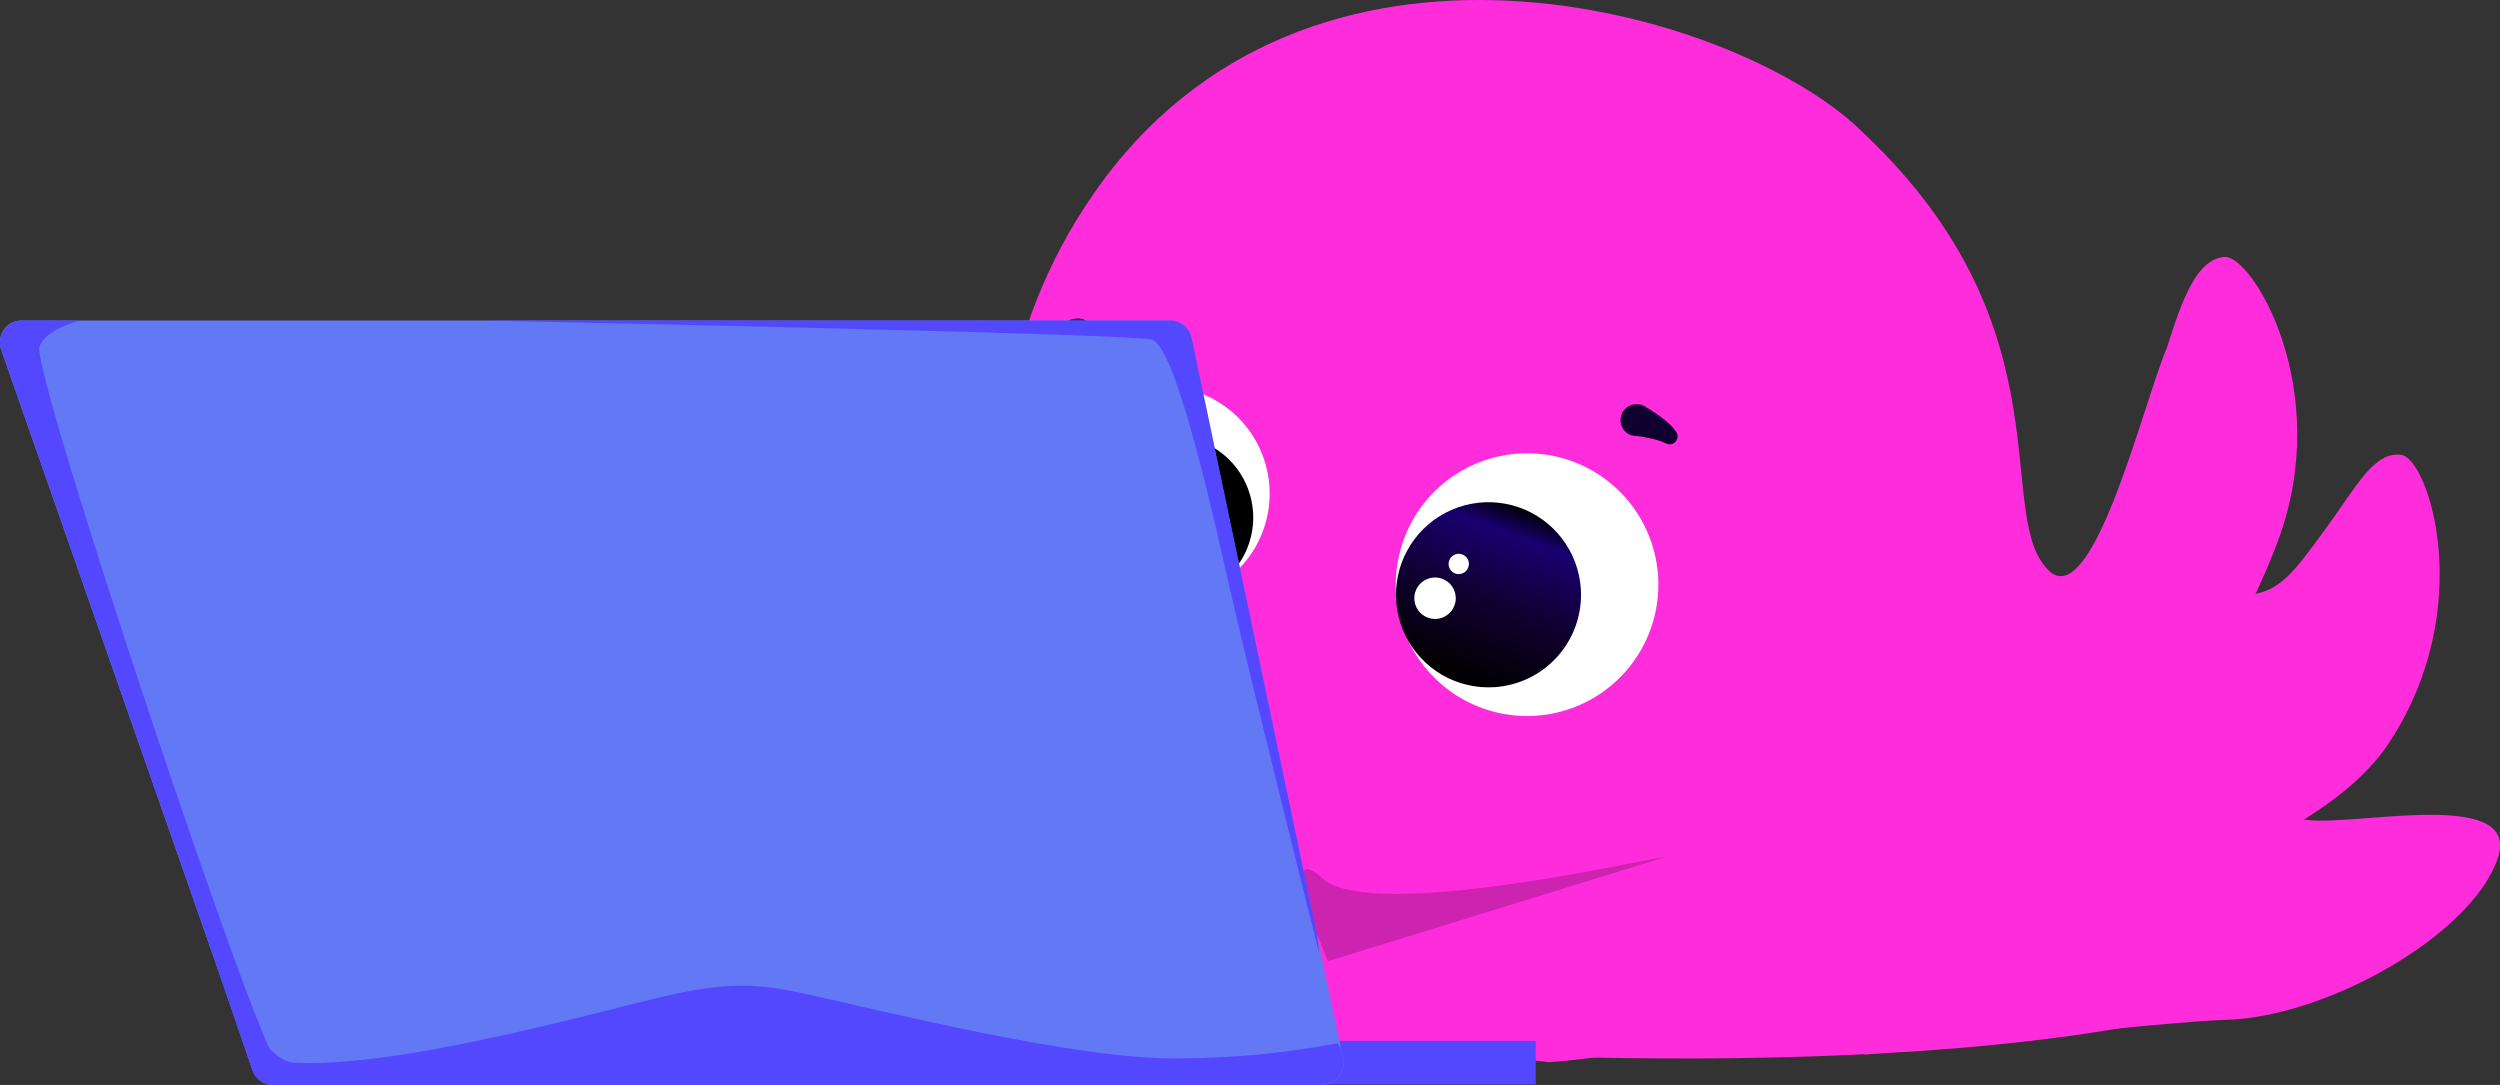 <svg width="1007" height="437" viewBox="0 0 1007 437" fill="none" xmlns="http://www.w3.org/2000/svg">
    <rect x="0" y="0" width="1007" height="437" fill="#333333" stroke="none"/>
    <g clip-path="url(#clip0_2837_17)">
        <path
            d="M826.141 230.629C801.63 209.741 835.174 133.598 751.147 54.113C704.019 6.085 533.028 -46.622 444.422 72.592C361.926 184.174 420.329 323.315 456.169 367.638C507.334 411.322 564.373 420.443 623.569 427.851C769.255 418.187 819.738 296.202 826.141 230.629Z"
            fill="#FF2CDC" />
        <path
            d="M780.125 379.419C794.712 377.247 926.271 353.532 962.126 299.475C997.98 245.417 978.355 184.885 967.275 183.241C956.196 181.598 949.181 196.108 936.376 213.501C922.207 232.787 916.723 241.602 896.68 239.457C896.708 239.457 753.415 310.545 780.125 379.419Z"
            fill="#FF2CDC" />
        <path
            d="M822.551 362.542C836.261 357.098 894.928 278.671 917.573 217.832C940.219 156.993 907.148 102.559 895.999 103.492C884.851 104.425 879.074 120.314 872.839 140.032C863.458 162.048 843.777 243.872 826.142 230.629C826.142 230.629 718.412 274.883 822.551 362.542Z"
            fill="#FF2CDC" />
        <path
            d="M861.829 310.754C861.829 310.754 910.419 324.052 926.273 329.623C940.985 334.817 1016.56 315.335 1006.05 345.887C995.546 376.439 937.728 409.567 896.682 410.792C872.561 411.377 751.204 424.815 751.204 424.815C709.796 364.547 861.829 310.754 861.829 310.754Z"
            fill="#FF2CDC" />
        <path
            d="M667.887 232.147C667.224 221.703 663.482 211.69 657.132 203.374C650.782 195.058 642.11 188.812 632.212 185.427C622.315 182.041 611.636 181.668 601.526 184.354C591.416 187.04 582.33 192.665 575.415 200.517C568.501 208.37 564.069 218.097 562.679 228.469C561.29 238.842 563.007 249.393 567.611 258.79C572.215 268.186 579.501 276.006 588.548 281.26C597.594 286.514 607.994 288.967 618.434 288.307C625.367 287.869 632.146 286.069 638.384 283.01C644.622 279.95 650.196 275.691 654.788 270.476C659.381 265.261 662.901 259.192 665.149 252.615C667.396 246.039 668.326 239.083 667.887 232.147Z"
            fill="white" />
        <path
            d="M636.763 237.229C636.299 229.866 633.662 222.806 629.186 216.942C624.71 211.079 618.596 206.675 611.618 204.289C604.639 201.903 597.111 201.642 589.984 203.538C582.857 205.434 576.452 209.402 571.581 214.941C566.709 220.48 563.589 227.34 562.615 234.654C561.642 241.967 562.858 249.405 566.111 256.027C569.365 262.648 574.508 268.155 580.89 271.852C587.273 275.548 594.608 277.267 601.967 276.791C611.823 276.157 621.025 271.634 627.55 264.216C634.075 256.798 637.389 247.091 636.763 237.229Z"
            fill="url(#paint0_linear_2837_17)" />
        <path
            d="M586.365 240.391C586.252 238.746 585.656 237.171 584.65 235.865C583.645 234.558 582.276 233.579 580.715 233.049C579.155 232.52 577.472 232.464 575.88 232.889C574.288 233.314 572.857 234.201 571.767 235.438C570.678 236.674 569.978 238.206 569.757 239.84C569.536 241.474 569.803 243.136 570.524 244.619C571.246 246.101 572.389 247.337 573.811 248.17C575.233 249.004 576.869 249.398 578.514 249.303C579.617 249.239 580.696 248.957 581.688 248.474C582.681 247.99 583.568 247.314 584.298 246.486C585.028 245.657 585.587 244.691 585.942 243.645C586.296 242.599 586.44 241.493 586.365 240.391Z"
            fill="white" />
        <path
            d="M591.668 226.91C591.617 226.102 591.328 225.328 590.836 224.684C590.345 224.041 589.674 223.558 588.909 223.296C588.143 223.034 587.317 223.004 586.535 223.212C585.753 223.42 585.049 223.855 584.514 224.462C583.979 225.07 583.636 225.822 583.529 226.624C583.421 227.427 583.553 228.243 583.909 228.97C584.265 229.697 584.829 230.302 585.529 230.709C586.228 231.116 587.033 231.306 587.84 231.255C588.916 231.166 589.915 230.664 590.629 229.854C591.343 229.044 591.715 227.989 591.668 226.91Z"
            fill="white" />
        <path
            d="M511.329 196.025C510.78 187.485 507.711 179.299 502.512 172.504C497.313 165.709 490.216 160.609 482.119 157.849C474.022 155.089 465.29 154.793 457.025 156.999C448.76 159.206 441.335 163.814 435.689 170.242C430.042 176.671 426.428 184.63 425.303 193.113C424.178 201.597 425.594 210.223 429.37 217.902C433.146 225.581 439.113 231.967 446.517 236.252C453.921 240.538 462.429 242.53 470.965 241.978C476.631 241.613 482.171 240.135 487.266 237.628C492.361 235.121 496.913 231.634 500.662 227.367C504.41 223.099 507.281 218.135 509.112 212.757C510.942 207.38 511.695 201.694 511.329 196.025Z"
            fill="white" />
        <path
            d="M504.746 206.426C504.345 199.94 502.029 193.718 498.092 188.548C494.155 183.378 488.774 179.493 482.629 177.384C476.485 175.275 469.853 175.037 463.573 176.7C457.293 178.363 451.647 181.853 447.35 186.727C443.053 191.601 440.298 197.641 439.433 204.082C438.568 210.524 439.632 217.077 442.491 222.913C445.35 228.749 449.876 233.605 455.494 236.868C461.113 240.13 467.572 241.651 474.055 241.239C482.736 240.684 490.841 236.707 496.595 230.181C502.348 223.655 505.28 215.112 504.746 206.426Z"
            fill="url(#paint1_linear_2837_17)" />
        <path
            d="M503.549 205.689C503.142 199.488 500.908 193.547 497.128 188.617C493.348 183.686 488.191 179.987 482.311 177.987C476.43 175.988 470.089 175.777 464.088 177.382C458.088 178.987 452.698 182.335 448.599 187.004C444.5 191.673 441.876 197.452 441.06 203.612C440.243 209.773 441.27 216.037 444.011 221.613C446.751 227.189 451.083 231.828 456.458 234.942C461.833 238.056 468.01 239.506 474.208 239.11C478.33 238.847 482.359 237.774 486.066 235.952C489.772 234.13 493.083 231.594 495.808 228.489C498.534 225.385 500.62 221.773 501.949 217.86C503.277 213.948 503.821 209.812 503.549 205.689Z"
            fill="url(#paint2_linear_2837_17)" />
        <path
            d="M459.65 214.936C459.558 213.436 459.024 211.998 458.115 210.802C457.206 209.607 455.963 208.708 454.543 208.22C453.123 207.731 451.591 207.676 450.139 208.06C448.688 208.444 447.383 209.25 446.389 210.376C445.396 211.503 444.759 212.899 444.56 214.387C444.36 215.876 444.606 217.391 445.268 218.739C445.929 220.088 446.975 221.21 448.274 221.963C449.573 222.716 451.067 223.067 452.565 222.97C454.568 222.841 456.439 221.923 457.767 220.417C459.094 218.911 459.772 216.94 459.65 214.936Z"
            fill="white" />
        <path
            d="M655.818 174.789C654.395 173.918 653.364 172.531 652.938 170.917C652.513 169.303 652.727 167.587 653.536 166.128C654.341 164.669 655.676 163.577 657.265 163.077C658.853 162.577 660.573 162.707 662.068 163.44L662.485 163.677C663.653 164.313 664.787 165.01 665.882 165.765C666.939 166.49 668.025 167.242 669.083 168.007C670.141 168.773 671.157 169.664 672.214 170.597C673.41 171.639 674.442 172.855 675.277 174.204C675.54 174.624 675.698 175.102 675.736 175.597C675.756 176.076 675.66 176.554 675.458 176.989C675.315 177.398 675.082 177.769 674.776 178.075C674.469 178.381 674.104 178.622 673.704 178.785C673.3 178.94 672.868 179.007 672.437 178.98C672.004 178.967 671.58 178.853 671.198 178.646L669.946 178.159C669.213 177.804 668.449 177.519 667.663 177.309C666.678 176.992 665.674 176.736 664.657 176.544L661.469 175.917L658.268 175.541C657.41 175.453 656.578 175.198 655.818 174.789Z"
            fill="#100030" />
        <path
            d="M431.52 128.738C432.095 128.503 432.708 128.376 433.329 128.362C434.198 128.239 435.083 128.291 435.932 128.516C436.781 128.75 437.573 129.158 438.257 129.713C438.94 130.263 439.5 130.951 439.899 131.732C440.302 132.515 440.539 133.374 440.595 134.253C440.65 135.127 440.527 136.004 440.233 136.829C439.931 137.655 439.461 138.41 438.853 139.046C438.244 139.681 437.51 140.183 436.698 140.519C435.888 140.861 435.015 141.027 434.137 141.006C433.176 141.076 432.091 141.006 431.005 141.215C429.919 141.424 428.903 141.689 427.859 141.758C426.886 141.939 425.924 142.176 424.978 142.469C424.073 142.691 423.28 143.137 423.016 143.151L420.51 143.666C419.946 143.784 419.363 143.784 418.798 143.666C418.268 143.541 417.772 143.299 417.348 142.957C416.924 142.614 416.583 142.181 416.349 141.689C416.128 141.23 415.996 140.734 415.959 140.227C415.931 139.717 416.002 139.206 416.168 138.723C416.335 138.24 416.595 137.796 416.933 137.414C418.01 136.132 419.277 135.023 420.691 134.127C421.818 133.338 422.994 132.622 424.213 131.983C425.396 131.384 426.551 130.827 427.734 130.27C428.917 129.713 429.975 129.254 431.339 128.738H431.52Z"
            fill="#100030" />
        <path d="M747.32 239.848L887.898 407.159C752.08 440.579 525.582 420.207 525.582 420.207L747.32 239.848Z"
            fill="#FF2CDC" />
        <path opacity="0.2"
            d="M534.907 387.19C534.907 387.19 513.069 336.029 532.792 353.853C552.515 371.677 665.019 345.498 671.38 345.038L534.907 387.19Z"
            fill="black" />
        <path
            d="M463.756 203.363C463.71 202.649 463.454 201.963 463.019 201.395C462.585 200.826 461.991 200.398 461.314 200.167C460.637 199.936 459.906 199.91 459.214 200.094C458.523 200.278 457.901 200.663 457.428 201.201C456.955 201.738 456.652 202.404 456.557 203.114C456.462 203.823 456.58 204.545 456.895 205.188C457.211 205.831 457.709 206.366 458.328 206.725C458.947 207.084 459.659 207.252 460.374 207.206C460.848 207.176 461.312 207.053 461.738 206.844C462.165 206.634 462.546 206.343 462.86 205.986C463.174 205.629 463.415 205.214 463.569 204.764C463.722 204.314 463.786 203.838 463.756 203.363Z"
            fill="white" />
        <path d="M618.585 419.26H499.094V436.847H618.585V419.26Z" fill="#5448FF" />
        <path
            d="M532.277 437H110.041C108.203 437.019 106.407 436.457 104.907 435.394C103.408 434.332 102.282 432.823 101.69 431.082L87.103 388.61L0.418 140.742C-0.028 139.45 -0.166 138.072 0.014 136.718C0.174 135.368 0.651 134.074 1.406 132.944C2.17 131.815 3.187 130.88 4.376 130.213C5.565 129.545 6.893 129.165 8.254 129.101H471.285C473.294 129.11 475.239 129.805 476.798 131.071C478.357 132.338 479.437 134.099 479.859 136.063L530.398 376.551L540.239 422.88L541.032 426.529C541.297 427.827 541.268 429.169 540.948 430.455C540.626 431.743 540.012 432.939 539.153 433.951C538.305 434.964 537.238 435.772 536.032 436.312C534.827 436.853 533.514 437.112 532.193 437.07L532.277 437Z"
            fill="#6378F5" />
        <path
            d="M532.29 437H110.04C108.219 437.001 106.443 436.432 104.961 435.373C103.479 434.315 102.364 432.819 101.772 431.096L87.186 388.61C95.662 406.254 108.064 427.35 118.322 428.033C135.956 428.924 164.253 426.264 219.928 413.049C275.602 399.834 289.674 392.746 322.285 399.848C354.897 406.95 434.497 427.141 475.084 426.306C496.445 426.264 517.755 424.218 538.734 420.193L540.307 422.978L541.1 426.626C541.324 427.904 541.267 429.216 540.933 430.469C540.43 432.358 539.31 434.024 537.752 435.203C536.193 436.381 534.285 437.004 532.331 436.973L532.29 437Z"
            fill="#5448FF" />
        <path
            d="M102.554 432.767C102.231 432.235 101.965 431.67 101.76 431.082L87.173 388.61L0.488 140.742C0.043 139.45 -0.096 138.072 0.084 136.718C0.244 135.368 0.721 134.074 1.476 132.944C2.241 131.815 3.258 130.88 4.446 130.213C5.635 129.545 6.963 129.165 8.324 129.101H31.986C25.389 131.078 17.9 134.336 15.924 139.558C12.277 149.404 105.574 427.656 111.684 427.81C113.883 427.74 109.541 429.884 102.554 432.767Z"
            fill="#5448FF" />
        <path
            d="M531.4 384.168C530.509 380.826 503.91 274.271 496.728 242.939C489.546 211.607 473.971 139.544 463.922 136.787C455.738 134.671 262.839 130.493 193.789 129.101H471.41C473.418 129.108 475.362 129.803 476.919 131.069C478.477 132.336 479.554 134.099 479.97 136.063L530.509 376.551L531.4 384.168Z"
            fill="#5448FF" />
    </g>
    <defs>
        <linearGradient id="paint0_linear_2837_17" x1="586.957" y1="272.995" x2="612.873" y2="204.058"
            gradientUnits="userSpaceOnUse">
            <stop />
            <stop offset="0.45" stop-color="#100030" />
            <stop offset="0.84" stop-color="#180070" />
            <stop offset="1" />
        </linearGradient>
        <linearGradient id="paint1_linear_2837_17" x1="54088.1" y1="41962.1" x2="51131.5" y2="41033.3"
            gradientUnits="userSpaceOnUse">
            <stop />
            <stop offset="0.45" stop-color="#100030" />
            <stop offset="0.84" stop-color="#180070" />
            <stop offset="1" />
        </linearGradient>
        <linearGradient id="paint2_linear_2837_17" x1="50900.5" y1="38514.8" x2="49749.9" y2="41069.6"
            gradientUnits="userSpaceOnUse">
            <stop />
            <stop offset="0.45" stop-color="#100030" />
            <stop offset="0.84" stop-color="#180070" />
            <stop offset="1" />
        </linearGradient>
        <clipPath id="clip0_2837_17">
            <rect width="1007" height="437" fill="white" />
        </clipPath>
    </defs>
</svg>